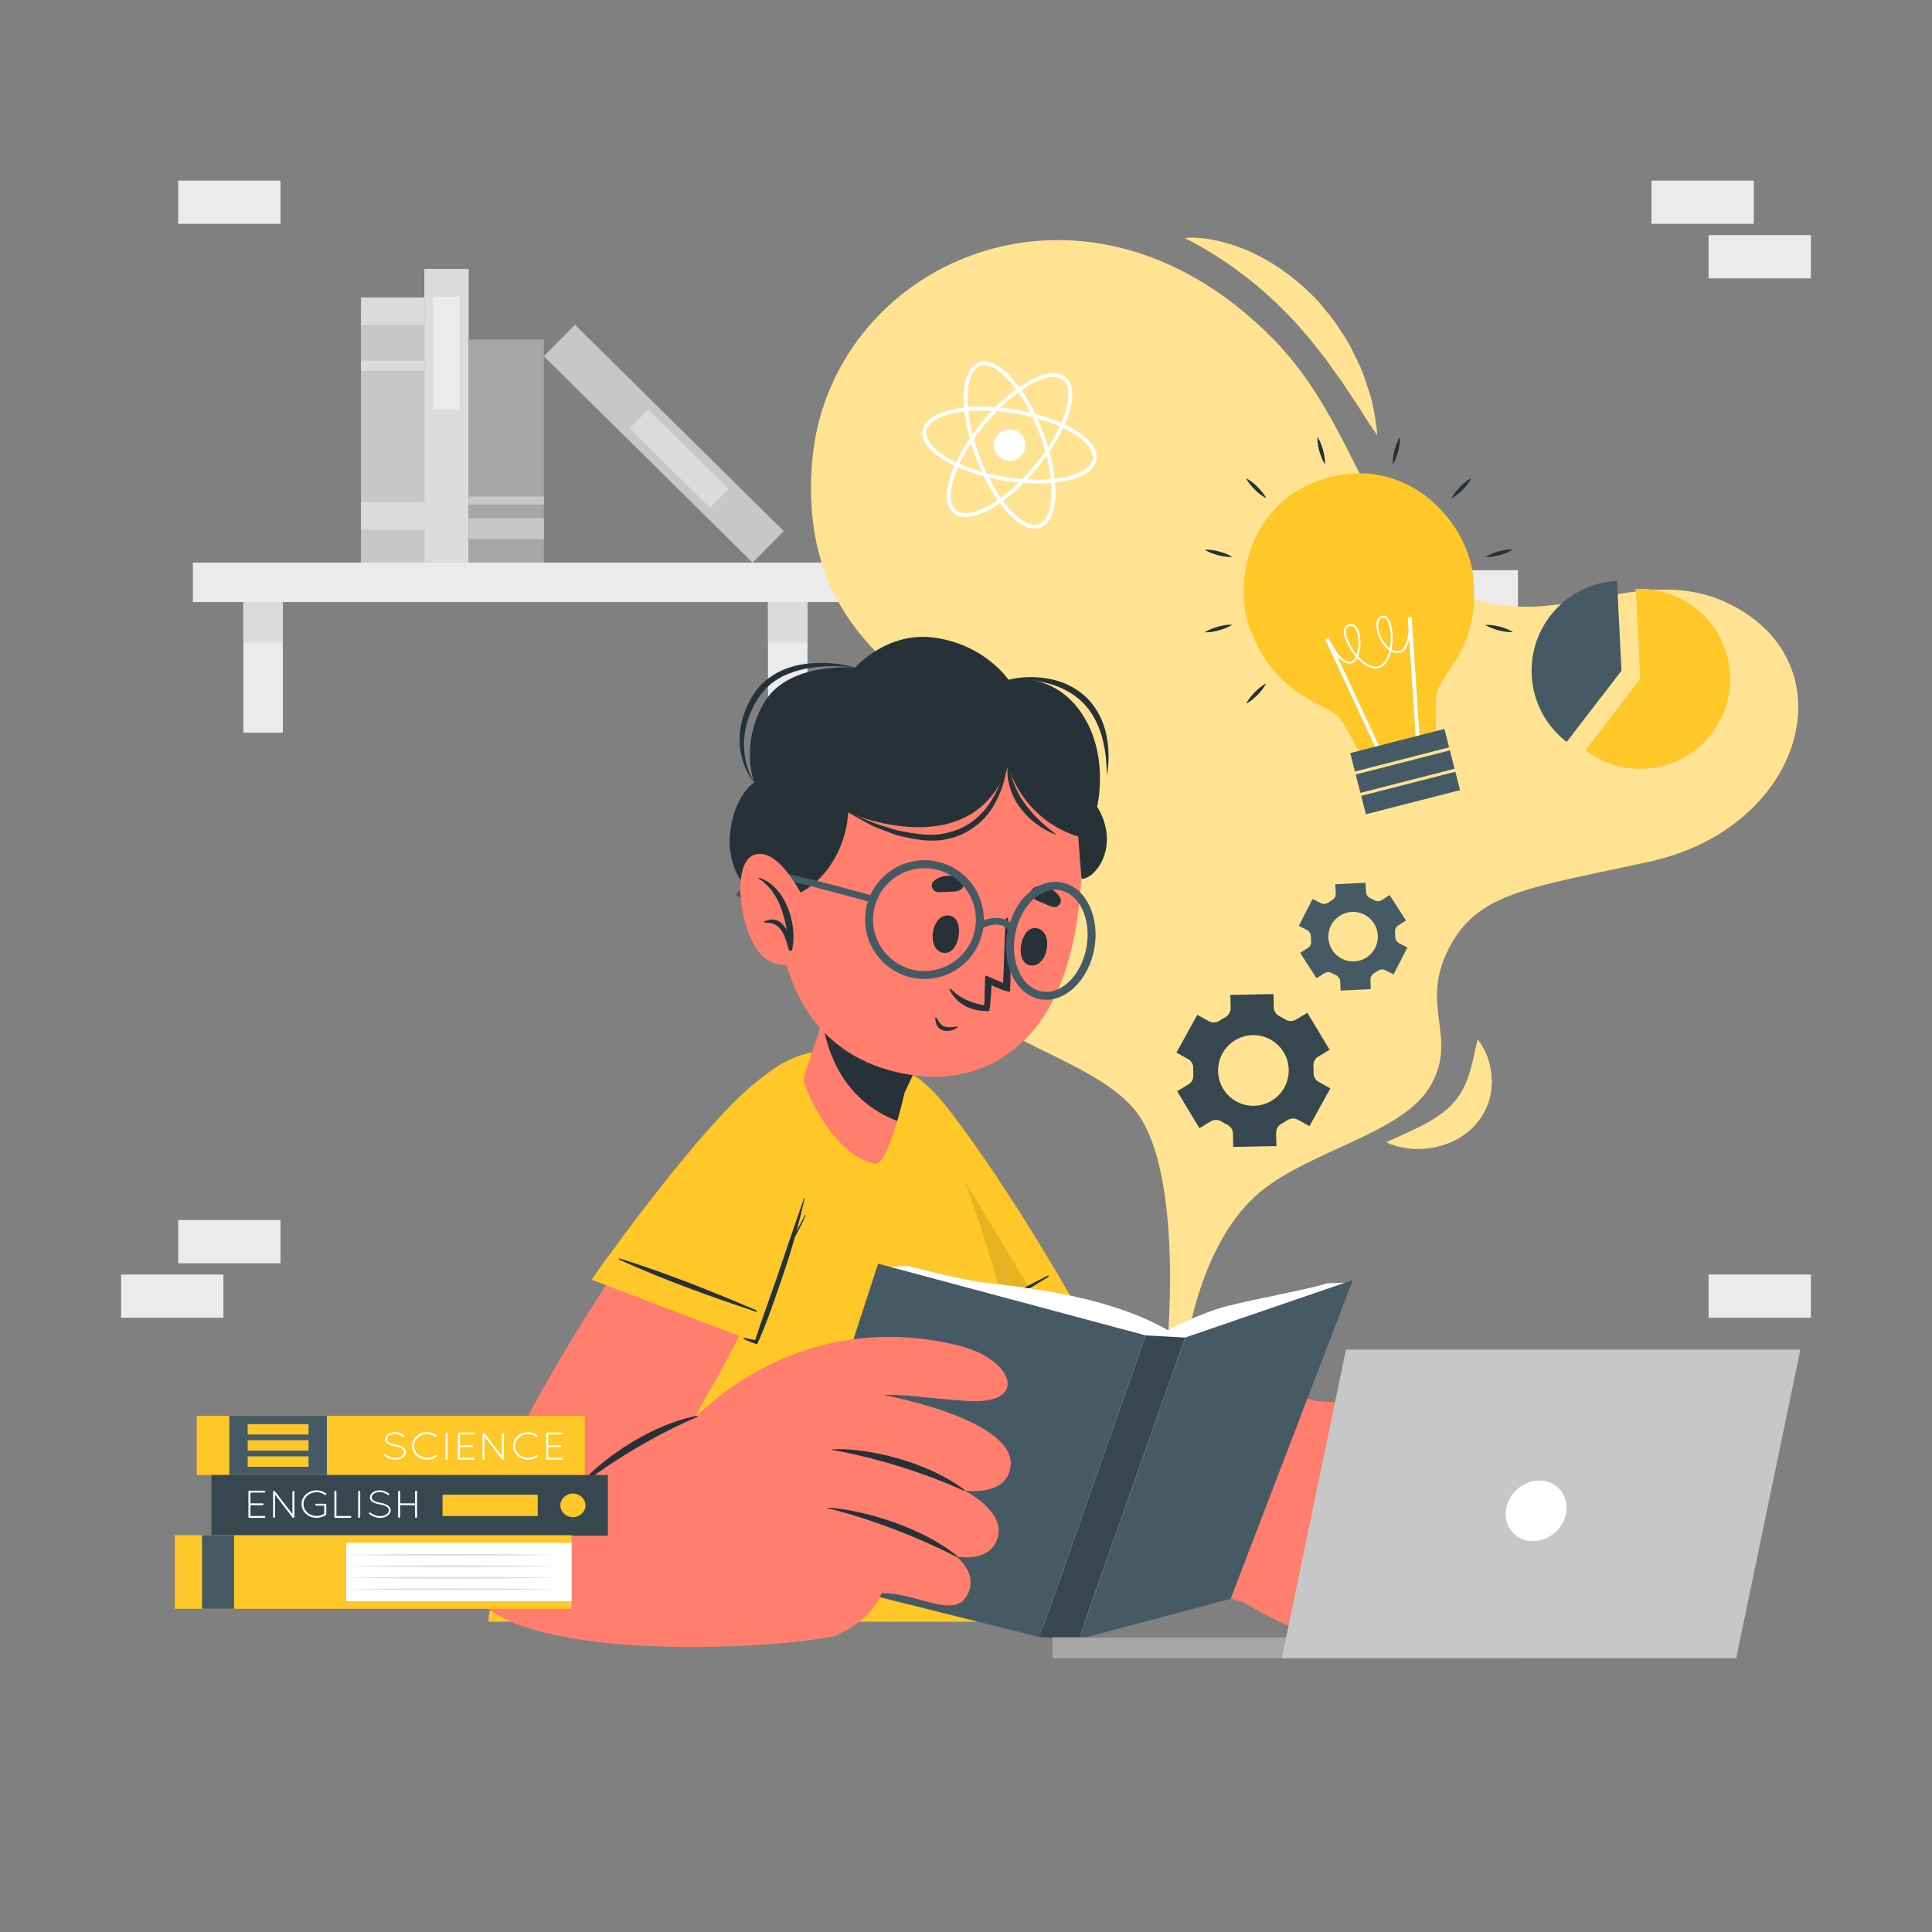 <svg width="500" height="500" viewBox="0 0 500 500" fill="none" xmlns="http://www.w3.org/2000/svg">
<rect x="0" y="0" width="500" height="500" fill="#808080" stroke="none"/>
<path d="M72.594 315.738H46.113V326.928H72.594V315.738Z" fill="#EBEBEB"/>
<path d="M57.822 329.848H31.341V341.038H57.822V329.848Z" fill="#EBEBEB"/>
<path d="M392.857 147.564H366.376V158.754H392.857V147.564Z" fill="#EBEBEB"/>
<path d="M378.085 161.674H351.604V172.864H378.085V161.674Z" fill="#EBEBEB"/>
<path d="M363.371 147.564H336.89V158.754H363.371V147.564Z" fill="#EBEBEB"/>
<path d="M468.659 329.848H442.178V341.038H468.659V329.848Z" fill="#EBEBEB"/>
<path d="M453.887 46.737H427.406V57.927H453.887V46.737Z" fill="#EBEBEB"/>
<path d="M468.659 60.847H442.178V72.037H468.659V60.847Z" fill="#EBEBEB"/>
<path d="M72.594 46.737H46.113V57.927H72.594V46.737Z" fill="#EBEBEB"/>
<path d="M222.042 145.593H49.914V155.812H222.042V145.593Z" fill="#EBEBEB"/>
<path d="M73.205 155.816H62.98V189.619H73.205V155.816Z" fill="#EBEBEB"/>
<path d="M73.205 155.816H62.98V166.264H73.205V155.816Z" fill="#DBDBDB"/>
<path d="M208.982 155.816H198.757V189.619H208.982V155.816Z" fill="#EBEBEB"/>
<path d="M208.982 155.816H198.757V166.264H208.982V155.816Z" fill="#DBDBDB"/>
<path d="M109.822 145.593L109.822 80.456H93.418L93.418 145.593H109.822Z" fill="#C7C7C7"/>
<path d="M109.822 84.132V76.974H93.419V84.132H109.822Z" fill="#DBDBDB"/>
<path d="M109.822 95.959V93.303H93.418V95.959H109.822Z" fill="#DBDBDB"/>
<path d="M111.866 137.05V129.892H93.419V137.05H111.866Z" fill="#DBDBDB"/>
<path d="M121.286 145.594L121.286 69.61H109.822L109.822 145.594H121.286Z" fill="#DBDBDB"/>
<path d="M118.943 105.978V76.754H112.064V105.978H118.943Z" fill="#EBEBEB"/>
<path d="M202.84 137.457L148.8 84.04L140.741 92.194L194.781 145.61L202.84 137.457Z" fill="#C7C7C7"/>
<path d="M188.572 126.526L167.787 105.981L162.95 110.874L183.735 131.419L188.572 126.526Z" fill="#DBDBDB"/>
<path d="M140.746 145.607V87.891H121.278L121.278 145.607H140.746Z" fill="#A6A6A6"/>
<path d="M140.746 139.488V134.109H121.278V139.488H140.746Z" fill="#C7C7C7"/>
<path d="M140.746 130.579V128.493H121.278V130.579H140.746Z" fill="#C7C7C7"/>
<path d="M302.023 349.342C302.023 349.342 306.535 303.929 294.064 287.722C281.941 271.969 245.209 268.125 238.769 244.367C232.67 221.868 254.315 215.047 252.637 196.833C250.959 178.619 205.885 172.342 210.188 119.523C214.345 68.495 279.737 37.524 329.22 87.45C352.328 110.764 353.664 142.809 378.831 153.897C403.998 164.984 427.796 142.015 452.589 159.277C477.382 176.539 464.687 214.71 426.903 222.979C396.222 229.693 383.071 230.843 375.502 244.392C366.673 260.195 377.779 268.182 370.087 281.166C362.88 293.33 339.638 297.521 326.408 308.236C310.296 321.285 306.91 349.097 306.91 349.097L302.023 349.342Z" fill="#FFC727"/>
<g opacity="0.5">
<path d="M302.023 349.342C302.023 349.342 306.535 303.929 294.064 287.722C281.941 271.969 245.209 268.125 238.769 244.367C232.67 221.868 254.315 215.047 252.637 196.833C250.959 178.619 205.885 172.342 210.188 119.523C214.345 68.495 279.737 37.524 329.22 87.45C352.328 110.764 353.664 142.809 378.831 153.897C403.998 164.984 427.796 142.015 452.589 159.277C477.382 176.539 464.687 214.71 426.903 222.979C396.222 229.693 383.071 230.843 375.502 244.392C366.673 260.195 377.779 268.182 370.087 281.166C362.88 293.33 339.638 297.521 326.408 308.236C310.296 321.285 306.91 349.097 306.91 349.097L302.023 349.342Z" fill="white"/>
</g>
<path d="M237.975 213.307C235.538 218.397 233.502 223.267 232.209 228.142C230.904 232.999 230.464 237.779 231.174 242.339C231.506 244.624 232.127 246.872 233.055 249.057C233.956 251.25 235.079 253.422 236.463 255.523C239.151 259.792 242.647 263.801 246.273 268.164C240.809 266.608 235.801 263.65 231.597 259.509C229.467 257.47 227.669 255.009 226.206 252.323C225.853 251.642 225.489 250.965 225.196 250.251L224.351 248.087C223.908 246.599 223.491 245.094 223.269 243.548C222.813 240.463 222.874 237.314 223.438 234.309C224 231.303 225.02 228.443 226.384 225.829C227.752 223.214 229.435 220.825 231.366 218.702C233.32 216.605 235.47 214.695 237.975 213.307Z" fill="#FFC727"/>
<path opacity="0.5" d="M237.975 213.307C235.538 218.397 233.502 223.267 232.209 228.142C230.904 232.999 230.464 237.779 231.174 242.339C231.506 244.624 232.127 246.872 233.055 249.057C233.956 251.25 235.079 253.422 236.463 255.523C239.151 259.792 242.647 263.801 246.273 268.164C240.809 266.608 235.801 263.65 231.597 259.509C229.467 257.47 227.669 255.009 226.206 252.323C225.853 251.642 225.489 250.965 225.196 250.251L224.351 248.087C223.908 246.599 223.491 245.094 223.269 243.548C222.813 240.463 222.874 237.314 223.438 234.309C224 231.303 225.02 228.443 226.384 225.829C227.752 223.214 229.435 220.825 231.366 218.702C233.32 216.605 235.47 214.695 237.975 213.307Z" fill="white"/>
<path d="M358.805 295.599C362.323 293.96 365.488 292.636 368.351 291.118C371.21 289.63 373.671 287.997 375.542 286.079C377.415 284.167 378.836 281.942 379.865 279.049C380.923 276.168 381.541 272.803 382.416 268.995C384.814 272.084 386.059 275.884 386.081 280.014C386.048 282.069 385.706 284.216 384.852 286.239C384.027 288.265 382.769 290.153 381.225 291.707C378.118 294.859 374.07 296.535 370.191 297.11C368.233 297.393 366.281 297.422 364.367 297.185C362.456 296.933 360.568 296.502 358.805 295.599Z" fill="#FFC727"/>
<path opacity="0.5" d="M358.805 295.599C362.323 293.96 365.488 292.636 368.351 291.118C371.21 289.63 373.671 287.997 375.542 286.079C377.415 284.167 378.836 281.942 379.865 279.049C380.923 276.168 381.541 272.803 382.416 268.995C384.814 272.084 386.059 275.884 386.081 280.014C386.048 282.069 385.706 284.216 384.852 286.239C384.027 288.265 382.769 290.153 381.225 291.707C378.118 294.859 374.07 296.535 370.191 297.11C368.233 297.393 366.281 297.422 364.367 297.185C362.456 296.933 360.568 296.502 358.805 295.599Z" fill="white"/>
<path d="M306.615 61.591C309.843 61.321 313.082 61.838 316.238 62.588C317.792 63.027 319.385 63.442 320.884 64.065C321.649 64.348 322.405 64.655 323.165 64.961C323.904 65.301 324.639 65.654 325.367 66.026C331.219 68.952 336.475 73.048 340.968 77.808C343.054 80.321 345.251 82.761 346.929 85.558L348.245 87.61C348.687 88.29 349.125 88.973 349.466 89.711C350.206 91.153 350.913 92.609 351.601 94.066C352.337 95.5 352.871 97.025 353.38 98.553C353.902 100.074 354.388 101.603 354.853 103.128C355.279 104.668 355.53 106.269 355.813 107.841C356.087 109.417 356.301 111.002 356.449 112.59C354.487 109.986 352.91 107.312 351.256 104.715C350.37 103.445 349.506 102.179 348.678 100.906C348.254 100.275 347.856 99.632 347.452 98.995C347.058 98.352 346.547 97.78 346.125 97.16C345.233 95.946 344.359 94.731 343.518 93.502C343.116 92.874 342.617 92.317 342.16 91.732L340.773 89.993C339.846 88.84 339.018 87.611 337.979 86.562L335.09 83.23C331.06 78.966 326.785 74.966 322.074 71.359C317.358 67.738 312.324 64.463 306.615 61.591Z" fill="#FFC727"/>
<path opacity="0.5" d="M306.615 61.591C309.843 61.321 313.082 61.838 316.238 62.588C317.792 63.027 319.385 63.442 320.884 64.065C321.649 64.348 322.405 64.655 323.165 64.961C323.904 65.301 324.639 65.654 325.367 66.026C331.219 68.952 336.475 73.048 340.968 77.808C343.054 80.321 345.251 82.761 346.929 85.558L348.245 87.61C348.687 88.29 349.125 88.973 349.466 89.711C350.206 91.153 350.913 92.609 351.601 94.066C352.337 95.5 352.871 97.025 353.38 98.553C353.902 100.074 354.388 101.603 354.853 103.128C355.279 104.668 355.53 106.269 355.813 107.841C356.087 109.417 356.301 111.002 356.449 112.59C354.487 109.986 352.91 107.312 351.256 104.715C350.37 103.445 349.506 102.179 348.678 100.906C348.254 100.275 347.856 99.632 347.452 98.995C347.058 98.352 346.547 97.78 346.125 97.16C345.233 95.946 344.359 94.731 343.518 93.502C343.116 92.874 342.617 92.317 342.16 91.732L340.773 89.993C339.846 88.84 339.018 87.611 337.979 86.562L335.09 83.23C331.06 78.966 326.785 74.966 322.074 71.359C317.358 67.738 312.324 64.463 306.615 61.591Z" fill="white"/>
<path d="M418.476 150.339L419.64 173.584L405.444 192.016C400.238 188.007 396.757 181.831 396.402 174.748C395.76 161.915 405.642 150.982 418.476 150.339Z" fill="#455A64"/>
<path d="M447.737 174.55C447.984 179.488 446.668 184.148 444.23 188.042C440.335 194.271 433.552 198.556 425.656 198.952C419.906 199.24 414.524 197.414 410.296 194.146L424.492 175.714L423.328 152.469C431.957 152.037 439.718 156.361 444.091 163.148C446.209 166.458 447.526 170.346 447.737 174.55Z" fill="#EBEBEB"/>
<path d="M447.737 174.55C447.984 179.488 446.668 184.148 444.23 188.042C440.335 194.271 433.552 198.556 425.656 198.952C419.906 199.24 414.524 197.414 410.296 194.146L424.492 175.714L423.328 152.469C431.957 152.037 439.718 156.361 444.091 163.148C446.209 166.458 447.526 170.346 447.737 174.55Z" fill="#FFC727"/>
<path d="M381.112 148.149C383.746 167.62 372.494 174.208 371.752 179.771C371.365 182.779 371.703 190.086 371.703 190.086L351.952 195.149C351.952 195.149 348.746 188.578 346.947 186.13C343.633 181.606 330.586 181.248 323.541 162.907C318.904 150.858 323.215 128.852 344.115 123.495C365.016 118.137 379.368 135.358 381.112 148.149Z" fill="#FFC727"/>
<path d="M357.308 195.15L343.394 165.234" stroke="white" stroke-miterlimit="10"/>
<path d="M367.018 192.661L364.825 159.741" stroke="white" stroke-miterlimit="10"/>
<path d="M344.203 166.305C344.203 166.305 346.941 172.159 349.726 171.445C352.512 170.731 352.773 160.892 349.117 161.829C345.461 162.766 352.08 173.873 356.723 172.682C361.366 171.492 360.956 158.794 357.706 159.627C354.456 160.46 357.937 169.773 362.406 168.628C364.804 168.013 364.936 161.406 364.936 161.406" stroke="white" stroke-width="0.5" stroke-miterlimit="10"/>
<path d="M373.806 188.654L349.437 194.9L350.657 199.663L375.027 193.416L373.806 188.654Z" fill="#455A64"/>
<path d="M375.224 194.189L350.854 200.436L352.075 205.198L376.444 198.951L375.224 194.189Z" fill="#455A64"/>
<path d="M376.641 199.723L352.272 205.969L353.492 210.731L377.862 204.485L376.641 199.723Z" fill="#455A64"/>
<path d="M342.912 120.19C342.204 119.106 341.79 117.941 341.446 116.756C341.132 115.563 340.889 114.351 340.943 113.056C341.653 114.139 342.067 115.305 342.409 116.49C342.721 117.684 342.964 118.896 342.912 120.19Z" fill="#263238"/>
<path d="M327.716 128.949C326.561 128.364 325.62 127.562 324.73 126.708C323.862 125.832 323.045 124.903 322.445 123.755C323.602 124.338 324.543 125.141 325.432 125.996C326.298 126.874 327.115 127.803 327.716 128.949Z" fill="#263238"/>
<path d="M318.936 144.132C317.643 144.203 316.427 143.978 315.229 143.684C314.039 143.359 312.868 142.963 311.774 142.269C313.067 142.196 314.283 142.42 315.481 142.717C316.67 143.044 317.841 143.44 318.936 144.132Z" fill="#263238"/>
<path d="M318.923 161.672C317.839 162.38 316.673 162.794 315.489 163.138C314.296 163.452 313.083 163.695 311.789 163.64C312.873 162.93 314.038 162.516 315.223 162.174C316.417 161.862 317.629 161.62 318.923 161.672Z" fill="#263238"/>
<path d="M327.682 176.867C327.097 178.022 326.295 178.963 325.441 179.854C324.565 180.722 323.636 181.539 322.488 182.139C323.071 180.982 323.874 180.041 324.729 179.153C325.607 178.286 326.535 177.469 327.682 176.867Z" fill="#263238"/>
<path d="M384.381 161.719C385.674 161.648 386.89 161.873 388.088 162.167C389.278 162.492 390.449 162.888 391.543 163.582C390.25 163.655 389.034 163.431 387.836 163.134C386.647 162.807 385.475 162.411 384.381 161.719Z" fill="#263238"/>
<path d="M384.393 144.179C385.477 143.471 386.643 143.057 387.827 142.713C389.02 142.399 390.233 142.156 391.527 142.211C390.443 142.921 389.278 143.335 388.093 143.677C386.9 143.989 385.687 144.231 384.393 144.179Z" fill="#263238"/>
<path d="M375.635 128.984C376.22 127.829 377.022 126.888 377.876 125.997C378.752 125.129 379.681 124.312 380.829 123.712C380.246 124.869 379.443 125.81 378.588 126.699C377.71 127.565 376.781 128.382 375.635 128.984Z" fill="#263238"/>
<path d="M360.451 120.203C360.38 118.91 360.605 117.694 360.899 116.496C361.223 115.306 361.62 114.135 362.314 113.041C362.387 114.334 362.163 115.55 361.866 116.748C361.54 117.937 361.143 119.108 360.451 120.203Z" fill="#263238"/>
<path d="M268.014 136.806C263.187 137.048 256.663 129.445 252.548 118.445C248.066 106.463 248.387 95.644 253.278 93.815C258.169 91.982 265.51 99.938 269.993 111.92C272.103 117.559 273.219 123.194 273.135 127.787C273.049 132.536 271.674 135.649 269.264 136.551C268.863 136.7 268.444 136.784 268.014 136.806ZM254.581 94.557C254.249 94.574 253.932 94.638 253.628 94.752C249.409 96.33 249.343 107.02 253.485 118.095C257.628 129.17 264.693 137.195 268.914 135.613C270.884 134.876 272.058 132.017 272.135 127.768C272.216 123.298 271.123 117.794 269.056 112.27C265.21 101.993 258.849 94.343 254.581 94.557Z" fill="white"/>
<path d="M250.256 133.788C248.863 133.858 247.673 133.539 246.762 132.789C244.776 131.152 244.488 127.762 245.951 123.242C247.366 118.873 250.254 113.907 254.084 109.26C257.913 104.613 262.235 100.829 266.253 98.606C270.411 96.306 273.793 95.94 275.778 97.577C277.764 99.214 278.052 102.603 276.589 107.123C275.175 111.492 272.287 116.458 268.457 121.105C262.159 128.747 255.026 133.548 250.256 133.788ZM272.341 97.584C270.787 97.662 268.871 98.3 266.737 99.481C262.826 101.645 258.606 105.344 254.854 109.897C251.102 114.449 248.278 119.298 246.901 123.551C245.593 127.594 245.773 130.679 247.397 132.017C250.873 134.881 260.164 129.594 267.684 120.469C271.435 115.917 274.259 111.068 275.636 106.815C276.944 102.772 276.764 99.686 275.141 98.349C274.451 97.778 273.496 97.526 272.341 97.584Z" fill="white"/>
<path d="M270.677 125.072C267.298 125.241 263.557 125.006 259.734 124.367C253.795 123.374 248.357 121.523 244.422 119.155C240.352 116.705 238.344 113.958 238.768 111.421C239.63 106.271 250.186 103.886 262.805 105.997C268.744 106.99 274.182 108.841 278.116 111.209C282.187 113.658 284.194 116.405 283.77 118.943C283.347 121.481 280.554 123.425 275.908 124.418C274.309 124.76 272.549 124.978 270.677 125.072ZM251.961 106.308C245.205 106.646 240.257 108.582 239.755 111.585C239.408 113.66 241.298 116.106 244.938 118.297C248.768 120.602 254.082 122.407 259.901 123.38C265.719 124.353 271.33 124.373 275.701 123.44C279.856 122.552 282.438 120.853 282.785 118.779C283.132 116.704 281.242 114.257 277.602 112.066C273.773 109.761 268.459 107.956 262.641 106.983C258.86 106.352 255.202 106.146 251.961 106.308Z" fill="white"/>
<path d="M265.106 113.747C265.899 115.865 264.824 118.225 262.705 119.018C260.587 119.81 258.227 118.736 257.434 116.617C256.641 114.499 257.716 112.139 259.835 111.346C261.954 110.554 264.313 111.629 265.106 113.747Z" fill="white"/>
<path d="M338.888 291.442L344.293 281.669L341.3 280.016C340.42 279.53 339.909 278.588 339.944 277.583C339.964 277.028 339.954 276.47 339.913 275.913C339.841 274.913 340.318 273.955 341.176 273.437L344.104 271.673L338.338 262.104L335.41 263.868C334.551 264.386 333.481 264.359 332.631 263.828C332.157 263.532 331.669 263.263 331.169 263.021C330.264 262.583 329.67 261.691 329.651 260.685L329.588 257.266L318.422 257.478L318.49 260.909C318.51 261.915 317.938 262.82 317.051 263.295C316.81 263.424 316.572 263.559 316.336 263.701C316.1 263.843 315.869 263.99 315.643 264.143C314.813 264.703 313.751 264.786 312.875 264.302L309.86 262.637L304.455 272.41L307.454 274.069C308.334 274.556 308.844 275.499 308.807 276.504C308.787 277.057 308.796 277.613 308.836 278.168C308.907 279.167 308.431 280.124 307.573 280.641L304.644 282.406L310.41 291.975L313.339 290.21C314.197 289.693 315.266 289.719 316.116 290.249C316.588 290.543 317.075 290.811 317.574 291.051C318.48 291.488 319.075 292.38 319.095 293.386L319.161 296.813L330.327 296.601L330.262 293.173C330.243 292.17 330.813 291.269 331.697 290.796C331.939 290.666 332.179 290.53 332.417 290.386C332.653 290.244 332.884 290.097 333.111 289.944C333.945 289.381 335.012 289.298 335.893 289.785L338.888 291.442ZM329.096 284.875C324.769 287.482 319.152 286.09 316.545 281.762C313.937 277.435 315.326 271.81 319.653 269.203C323.98 266.596 329.609 267.992 332.217 272.319C334.823 276.647 333.423 282.268 329.096 284.875Z" fill="#37474F"/>
<path d="M363.873 238.217L359.629 231.644L357.618 232.945C357.026 233.328 356.275 233.331 355.667 232.976C355.331 232.78 354.983 232.602 354.626 232.442C353.985 232.155 353.551 231.544 353.516 230.842L353.396 228.45L345.579 228.842L345.699 231.234C345.734 231.936 345.363 232.587 344.754 232.937C344.414 233.132 344.086 233.344 343.771 233.572C343.201 233.985 342.454 234.057 341.827 233.736L339.696 232.643L336.13 239.607L338.271 240.701C338.899 241.022 339.268 241.674 339.267 242.379C339.267 242.57 339.272 242.762 339.281 242.955C339.291 243.147 339.305 243.339 339.324 243.529C339.395 244.227 339.095 244.91 338.506 245.291L336.48 246.601L340.724 253.174L342.741 251.872C343.333 251.49 344.084 251.487 344.693 251.843C345.028 252.038 345.374 252.217 345.73 252.376C346.37 252.663 346.804 253.274 346.839 253.975L346.959 256.368L354.776 255.976L354.656 253.583C354.621 252.882 354.991 252.231 355.599 251.881C355.937 251.687 356.264 251.475 356.577 251.247C357.147 250.832 357.895 250.76 358.522 251.081L360.659 252.175L364.225 245.211L362.087 244.116C361.462 243.796 361.094 243.145 361.094 242.442C361.094 242.25 361.089 242.057 361.08 241.862C361.07 241.669 361.056 241.478 361.037 241.287C360.966 240.586 361.268 239.899 361.86 239.517L363.873 238.217ZM356.577 242.088C356.754 245.623 354.034 248.629 350.5 248.806C346.965 248.983 343.952 246.264 343.775 242.729C343.598 239.194 346.324 236.181 349.858 236.004C353.393 235.827 356.4 238.553 356.577 242.088Z" fill="#455A64"/>
<path d="M227.365 297.349C232.458 333.02 244.998 378.698 256.815 388.691C266.346 396.755 318.458 413.929 321.396 414.499C328.675 415.858 347.536 365.214 340.103 362.467C330.737 359.006 285.281 353.755 282.911 350.875C280.455 347.865 265.758 324.01 249.168 296.412C237.72 277.342 224.205 275.216 227.365 297.349Z" fill="#FF7E6E"/>
<path d="M315.743 411.155C316.58 411.672 328.473 418.961 335.964 421.833C341.553 423.975 357.807 429.711 360.776 423.791C362.807 419.757 353.646 415.259 347.238 411.934C343.863 410.183 339.86 406.158 341.08 403.996C343.213 400.216 351.886 404.922 357.518 408.861C368.41 416.478 382.656 429.737 390.14 424.516C392.966 422.542 390.232 418.284 386.071 413.986C392.975 419.169 400.434 423.571 403.66 421.503C405.512 420.326 405.745 418.517 404.95 416.361C407.139 417.282 409.14 417.306 410.649 415.957C413.228 413.677 412.38 409.92 410.104 405.951C410.942 405.934 411.725 405.574 412.375 404.718C418.035 397.491 394.773 373.418 386.262 370.633C361.224 362.411 333.858 362.339 333.858 362.339C323.148 369.514 315.724 411.135 315.743 411.155Z" fill="#FF7E6E"/>
<path d="M355.29 390.795C361.228 392.243 366.961 394.992 371.78 398.788C377.897 403.607 381.773 408.973 386.784 414.469C386.916 414.613 386.696 414.823 386.563 414.678C384.175 412.065 374.203 402.158 371.603 399.878C366.838 395.7 361.385 392.59 355.26 390.897C355.192 390.879 355.224 390.779 355.29 390.795Z" fill="#263238"/>
<path d="M360.962 380.355C367.522 382.755 374.247 385.19 380.212 388.89C386.74 392.939 391.601 399.055 396.391 404.949C399.267 408.489 402.07 412.088 404.781 415.756C404.895 415.91 404.684 416.12 404.56 415.965C399.709 409.884 394.677 403.942 389.463 398.169C384.558 392.738 378.94 388.424 372.339 385.252C368.62 383.465 364.771 381.966 360.927 380.471C360.855 380.443 360.888 380.327 360.962 380.355Z" fill="#263238"/>
<path d="M368.933 371.477C375.344 373.365 380.94 374.99 386.423 378.971C393.682 384.243 400.409 392.662 402.767 395.644C405.372 398.939 407.863 402.317 410.304 405.734C410.404 405.873 410.164 406.049 410.061 405.911C404.456 398.417 398.343 391.234 391.816 384.527C388.697 381.322 385.254 378.469 381.297 376.355C377.384 374.265 373.118 372.908 368.921 371.52C368.892 371.511 368.904 371.469 368.933 371.477Z" fill="#263238"/>
<path d="M237.648 357.8L277.161 335.673C277.161 335.673 261.779 308.336 246.008 287.743C230.237 267.15 223.934 278.993 226.195 301.331C228.456 323.667 237.648 357.8 237.648 357.8Z" fill="#FFC727"/>
<path d="M271.14 330.138C259.879 335.819 248.706 341.87 238.089 348.692C237.931 348.794 238.092 349.055 238.259 348.974C249.619 343.477 260.605 337.091 271.327 330.448C271.502 330.34 271.322 330.046 271.14 330.138Z" fill="#263238"/>
<path opacity="0.1" d="M270.18 339.58L237.65 357.8C237.65 357.8 228.46 323.67 226.2 301.33C224.76 287.2 226.76 277.27 232.42 277.1L270.18 339.58Z" fill="black"/>
<path d="M126.503 419.704H276.031C277.907 418.302 260.592 316.988 238.578 282.013C234.457 275.465 214.718 265.475 199.271 277.32C152.641 313.076 124.754 417.462 126.503 419.704Z" fill="#FFC727"/>
<path d="M302.234 344.23C302.234 344.23 310.525 339.829 317.677 337.986C324.829 336.143 340.524 333.295 343.333 332.133L348.075 331.96L317.365 412.989L275.29 421.633L205.303 404.928L230.268 327.846L235.089 327.605C235.089 327.605 243.979 330.03 251.328 331.401C258.677 332.772 284.077 333.895 302.234 344.23Z" fill="white"/>
<path d="M269.055 423.684L296.525 345.606L227.257 327.04L201.241 406.738L269.055 423.684Z" fill="#455A64"/>
<path d="M269.055 423.683L279.142 424.234L306.716 346.161L296.525 345.605L269.055 423.683Z" fill="#37474F"/>
<path d="M279.142 424.235L306.716 346.162L350.121 331.259L318.488 413.764L279.142 424.235Z" fill="#455A64"/>
<path d="M195.009 281.496C159.487 321.785 114.424 396.827 122.214 411.683C132.087 430.511 200.323 427.028 216.251 423.321C223.041 421.741 199.56 362.879 192.266 364.417C185.911 365.757 180.422 367.096 180.201 366.218C179.973 365.312 198.961 337.287 210.519 296.887C218.397 269.35 202.543 272.952 195.009 281.496Z" fill="#FF7E6E"/>
<path d="M160.294 392.449C160.294 392.449 162.941 389.735 174.581 373.138C182.63 361.661 209.573 338.851 247.855 348.16C262.523 351.727 266.426 363.576 250.53 362.576C239.334 361.872 231.636 360.422 227.919 361.216C227.919 361.216 240.658 372.733 239.49 382.614C238.968 387.03 237.261 399.049 234.598 408.218C234.598 408.218 232.445 408.174 229.725 407.732C229.725 407.732 227.846 420.126 214.241 423.765L160.294 392.449Z" fill="#FF7E6E"/>
<path d="M184.013 363.41C191.147 361.653 206.33 358.182 219.737 359.663C234.629 361.308 262.873 368.49 261.546 379.47C260.573 387.521 249.548 385.727 249.548 385.727C249.548 385.727 260.596 391.156 258.126 398.237C255.875 404.69 247.43 402.791 247.43 402.791C247.43 402.791 253.566 407.236 250.2 413.034C246.152 420.008 233.957 409.547 223.754 413.067C221.464 413.859 184.013 363.41 184.013 363.41Z" fill="#FF7E6E"/>
<path d="M215.375 375.109C222.355 374.556 238.531 377.369 249.429 385.44C249.676 385.624 249.671 385.908 249.41 385.789C235.522 379.451 221.424 376.25 215.359 375.249C215.278 375.236 215.296 375.115 215.375 375.109Z" fill="#263238"/>
<path d="M214.151 390.19C220.223 390.332 236.765 393.976 247.528 402.534C247.769 402.725 247.744 403.01 247.488 402.881C233.251 395.661 220.121 391.689 214.127 390.329C214.047 390.311 214.073 390.188 214.151 390.19Z" fill="#263238"/>
<path d="M149.657 384.722C153.938 379.181 166.89 369.092 180.191 366.443C180.493 366.383 180.7 366.578 180.436 366.692C166.411 372.718 154.567 381.008 149.75 384.828C149.686 384.879 149.609 384.784 149.657 384.722Z" fill="#263238"/>
<path d="M153.068 331.187L195.392 347.298C195.392 347.298 206.492 317.96 212.169 292.65C217.847 267.341 204.718 270.105 189.035 286.171C173.352 302.236 153.068 331.187 153.068 331.187Z" fill="#FFC727"/>
<path d="M208.496 314.53C208.541 314.422 208.388 314.343 208.332 314.448C207.595 315.823 206.87 317.205 206.14 318.584C206.904 315.781 207.614 312.962 208.256 310.118C208.276 310.029 208.132 309.975 208.1 310.064C205.954 316.177 203.838 322.295 201.791 328.443C199.743 334.593 197.409 340.653 195.426 346.824C194.207 346.577 193.553 346.384 192.642 346.229C192.434 346.194 192.298 346.428 192.493 346.526C193.638 347.107 195.896 347.997 195.966 347.844C198.65 341.943 200.824 335.326 202.911 329.195C203.939 326.176 204.874 323.137 205.735 320.078C206.74 318.271 207.696 316.442 208.496 314.53Z" fill="#263238"/>
<path d="M195.774 339.127C184.191 334.134 172.381 329.446 160.337 325.679C160.158 325.623 160.061 325.914 160.23 325.991C171.735 331.178 183.682 335.507 195.657 339.47C195.851 339.534 195.961 339.207 195.774 339.127Z" fill="#263238"/>
<path d="M207.995 279.204C208.014 281.648 215.693 299.212 226.414 301.108C229.907 301.719 234.095 282.806 234.095 282.806L234.724 281.481L243.505 262.919L220.988 240.306C220.988 240.304 208.001 278.169 207.995 279.204Z" fill="#FF7E6E"/>
<path d="M243.5 262.923L234.716 281.472L234.091 282.81C234.091 282.81 233.327 286.232 232.192 290.116C218.222 284.705 214.047 272.351 212.854 264.205C216.538 253.252 220.989 240.305 220.989 240.305L243.5 262.923Z" fill="#263238"/>
<path d="M279.317 233.622C274.685 277.373 247.957 279.539 238.523 278.529C229.96 277.613 200.918 273.405 201.004 229.409C201.091 185.413 222.897 173.736 242.593 174.795C262.291 175.855 283.949 189.87 279.317 233.622Z" fill="#FF7E6E"/>
<path d="M268.157 240.192C272.983 240.922 271.168 250.521 266.696 249.845C262.296 249.178 264.111 239.58 268.157 240.192Z" fill="#263238"/>
<path d="M245.845 236.975C241.051 236.061 239.575 245.718 244.017 246.564C248.389 247.398 249.865 237.74 245.845 236.975Z" fill="#263238"/>
<path d="M272.391 234.695C271.396 234.397 270.527 233.955 269.573 233.559C268.497 233.111 267.593 232.865 266.92 231.852C266.559 231.309 266.761 230.371 267.256 229.972C268.409 229.039 269.864 229.26 271.181 229.747C272.611 230.275 273.579 231.047 274.353 232.357C275.103 233.626 273.704 235.089 272.391 234.695Z" fill="#263238"/>
<path d="M242.712 230.879C243.749 230.94 244.717 230.825 245.749 230.78C246.914 230.729 247.846 230.809 248.828 230.089C249.353 229.703 249.486 228.753 249.158 228.207C248.397 226.935 246.954 226.642 245.55 226.646C244.025 226.65 242.852 227.043 241.674 228.007C240.533 228.941 241.344 230.796 242.712 230.879Z" fill="#263238"/>
<path d="M242.353 263.351C242.886 264.201 243.356 265.308 244.391 265.651C245.384 265.98 246.682 265.809 247.698 265.673C247.798 265.659 247.868 265.779 247.788 265.853C246.762 266.788 245.003 267.105 243.71 266.544C242.447 265.996 242.07 264.699 242.041 263.417C242.037 263.236 242.275 263.227 242.353 263.351Z" fill="#263238"/>
<path d="M256.608 254.93C256.608 254.93 256.418 259.442 256.042 261.52C256.006 261.714 255.487 261.715 254.774 261.629C254.739 261.634 254.718 261.644 254.693 261.617C250.923 261.525 247.46 259.59 245.774 256.192C245.668 255.963 245.97 255.797 246.135 255.96C248.508 258.466 251.439 259.534 254.681 260.177C254.932 259.629 254.766 252.359 255.082 252.472C256.421 252.956 258.742 254.009 259.604 254.395C259.795 251.466 259.922 243.125 260.277 237.791C260.299 237.457 260.82 237.444 260.843 237.755C261.47 245.954 261.671 250.235 261.411 256.556C261.391 257.049 257.375 255.434 256.608 254.93Z" fill="#263238"/>
<path d="M195.726 231.61C207.991 236.156 218.901 223.14 219.489 210.267C219.489 210.267 251.491 224.437 260.917 198.174C260.917 198.174 264.061 211.693 279.047 216.513L279.882 227.457C283.587 227.47 290.065 218.828 283.94 208.766C283.94 208.766 287.267 195.273 279.788 184.399C272.309 173.525 261.008 175.923 261.008 175.923C261.008 175.923 255.108 167.117 242.38 165.094C229.653 163.071 221.328 172.778 221.328 172.778C221.328 172.778 203.909 171.099 197.669 181.993C191.429 192.887 195.183 202.515 195.183 202.515C195.183 202.515 189.697 205.905 188.87 216.519C188.339 223.344 192.045 230.245 195.726 231.61Z" fill="#263238"/>
<path d="M260.875 195.585C260.457 197.831 259.902 200.044 259.037 202.134C258.279 204.261 257.207 206.246 255.979 208.095C253.452 211.743 249.752 214.497 245.46 215.431C241.19 216.682 236.647 215.745 232.283 214.917C230.144 214.22 227.939 213.669 225.827 212.847C223.724 211.993 221.637 211.088 219.49 210.268C221.466 211.41 223.501 212.465 225.52 213.573C227.595 214.553 229.803 215.253 231.953 216.109C236.401 217.217 241.152 218.206 245.838 216.991C250.472 215.859 254.574 212.786 257.009 208.769C259.431 204.749 260.693 200.154 260.875 195.585Z" fill="#263238"/>
<path d="M221.329 172.777C217.135 171.587 212.675 171.25 208.276 171.844C203.888 172.417 199.516 174.361 196.434 177.775C194.966 179.537 193.842 181.504 193.022 183.575C192.138 185.626 191.6 187.846 191.461 190.079C191.141 194.541 192.438 199.111 195.184 202.514C193.011 198.755 192.149 194.358 192.692 190.194C193.244 186.08 194.943 181.923 197.64 178.834C198.986 177.269 200.663 176.011 202.51 175.041C204.392 174.142 206.396 173.464 208.484 173.057C212.653 172.24 217.022 172.238 221.329 172.777Z" fill="#263238"/>
<path d="M261.008 175.923C264.522 175.725 268.034 176.007 271.345 176.897C274.647 177.795 277.737 179.38 280.129 181.734C282.528 184.084 284.131 187.157 285.114 190.44C286.062 193.739 286.458 197.235 286.405 200.756C287.123 197.29 287.05 193.659 286.312 190.134C285.572 186.609 283.877 183.203 281.255 180.588C278.602 178.027 275.171 176.348 271.625 175.699C268.086 175.018 264.442 175.067 261.008 175.923Z" fill="#263238"/>
<path d="M273.513 216.061C270.203 213.625 267.242 210.906 265.007 207.664C263.841 206.076 262.999 204.296 262.3 202.457C261.548 200.612 261.317 198.624 260.983 196.579C260.648 198.6 260.568 200.752 261.113 202.804C261.573 204.867 262.464 206.849 263.686 208.578C264.912 210.303 266.371 211.856 268.052 213.106C269.724 214.358 271.536 215.43 273.513 216.061Z" fill="#263238"/>
<path d="M227.553 242.413C227.384 242.766 226.96 242.914 226.608 242.745C226.255 242.575 226.107 242.152 226.277 241.8C226.447 241.448 226.87 241.299 227.223 241.468C227.575 241.637 227.723 242.061 227.553 242.413Z" fill="#FF7E6E"/>
<path d="M241.238 248.207C241.069 248.56 240.645 248.708 240.293 248.539C239.94 248.369 239.792 247.946 239.962 247.593C240.132 247.241 240.555 247.092 240.907 247.262C241.259 247.431 241.407 247.854 241.238 248.207Z" fill="#FF7E6E"/>
<path d="M234.269 250.642C234.099 250.995 233.676 251.143 233.323 250.973C232.971 250.804 232.822 250.38 232.992 250.028C233.161 249.675 233.585 249.527 233.937 249.696C234.29 249.866 234.438 250.29 234.269 250.642Z" fill="#FF7E6E"/>
<path d="M230.449 237.301C230.279 237.654 229.856 237.802 229.503 237.632C229.15 237.462 229.002 237.039 229.171 236.686C229.341 236.334 229.764 236.185 230.117 236.355C230.47 236.525 230.618 236.949 230.449 237.301Z" fill="#FF7E6E"/>
<path d="M235.036 243.933C234.866 244.286 234.443 244.434 234.09 244.264C233.737 244.095 233.589 243.671 233.758 243.319C233.928 242.966 234.351 242.818 234.704 242.988C235.057 243.157 235.206 243.58 235.036 243.933Z" fill="#FF7E6E"/>
<path d="M272.396 250.478C272.226 250.831 271.803 250.979 271.45 250.809C271.097 250.639 270.949 250.216 271.118 249.864C271.288 249.511 271.711 249.363 272.064 249.533C272.417 249.702 272.565 250.125 272.396 250.478Z" fill="#FF7E6E"/>
<path d="M265.664 251.718C265.494 252.071 265.071 252.219 264.718 252.049C264.366 251.879 264.217 251.456 264.387 251.104C264.556 250.751 264.98 250.603 265.332 250.773C265.685 250.942 265.833 251.365 265.664 251.718Z" fill="#FF7E6E"/>
<path d="M264.916 256.542C264.746 256.894 264.323 257.043 263.971 256.873C263.618 256.704 263.47 256.28 263.639 255.928C263.809 255.575 264.232 255.427 264.585 255.597C264.938 255.766 265.086 256.189 264.916 256.542Z" fill="#FF7E6E"/>
<path d="M270.672 255.698C270.503 256.051 270.079 256.199 269.727 256.029C269.374 255.859 269.226 255.436 269.396 255.084C269.565 254.731 269.989 254.583 270.341 254.752C270.693 254.922 270.842 255.345 270.672 255.698Z" fill="#FF7E6E"/>
<path d="M234.783 252.698C228.223 250.704 223.573 244.451 223.9 237.293C224.289 228.828 231.489 222.258 239.952 222.645C248.418 223.031 254.986 230.231 254.6 238.695L254.599 238.696C254.211 247.158 247.011 253.728 238.548 253.343C237.242 253.283 235.981 253.062 234.783 252.698ZM243.121 225.257C242.084 224.941 240.991 224.749 239.861 224.698C232.529 224.362 226.292 230.055 225.953 237.387C225.621 244.717 231.313 250.964 238.642 251.291C245.975 251.626 252.211 245.933 252.55 238.602C252.832 232.402 248.805 226.984 243.121 225.257Z" fill="#455A64"/>
<path d="M268.246 258.373C262.62 256.663 259.268 249.351 260.687 241.461C261.403 237.479 263.215 233.928 265.786 231.464C268.443 228.912 271.599 227.812 274.668 228.365C277.75 228.913 280.311 231.049 281.914 234.367C283.463 237.575 283.921 241.534 283.204 245.513C281.701 253.85 275.431 259.726 269.226 258.61C268.892 258.548 268.566 258.47 268.246 258.373ZM275.063 230.57C274.815 230.495 274.562 230.433 274.305 230.387C271.901 229.953 269.38 230.862 267.206 232.944C264.948 235.112 263.349 238.265 262.707 241.822C261.409 249.046 264.476 255.67 269.588 256.586C274.68 257.503 279.88 252.371 281.183 245.149C281.823 241.591 281.425 238.079 280.062 235.257C278.895 232.839 277.139 231.201 275.063 230.57Z" fill="#455A64"/>
<path d="M253.928 240.378L253.067 238.874C255.293 237.599 260.158 236.22 262.67 240.112L261.216 241.051C258.97 237.561 254.133 240.264 253.928 240.378Z" fill="#455A64"/>
<path d="M191.801 232.605L190.428 231.55C190.922 230.91 195.35 225.296 199.267 225.363C202.927 225.436 225.389 231.689 226.343 231.957L225.876 233.625C219.438 231.825 202.065 227.143 199.238 227.096C196.651 227.05 192.994 231.058 191.801 232.605Z" fill="#455A64"/>
<path d="M208.89 234.324C208.89 234.324 202.086 219.011 195.315 221.183C188.545 223.355 191.833 244.273 198.495 248.343C205.156 252.412 209.044 246.32 209.044 246.32L208.89 234.324Z" fill="#FF7E6E"/>
<path d="M196.407 227.157C196.293 227.124 196.239 227.282 196.332 227.342C200.971 230.361 202.714 235.545 203.629 240.747C202.494 238.593 200.653 237.175 197.811 238.472C197.662 238.54 197.747 238.77 197.895 238.768C200.044 238.727 201.462 239.374 202.534 241.297C203.293 242.658 203.68 244.268 204.125 245.756C204.273 246.252 205.132 246.169 205.062 245.617C205.057 245.577 205.049 245.534 205.044 245.493C206.418 239.097 203.174 229.143 196.407 227.157Z" fill="#263238"/>
<path d="M393.065 423.746H272.396V429.158H393.065V423.746Z" fill="#455A64"/>
<path d="M333.13 423.746H272.396V429.158H333.13V423.746Z" fill="#A6A6A6"/>
<path d="M331.721 429.153H449.321L465.938 349.282H348.337L331.721 429.153Z" fill="#C7C7C7"/>
<path d="M389.713 391.002C389.258 395.331 392.398 398.84 396.727 398.84C401.056 398.84 404.934 395.331 405.389 391.002C405.844 386.673 402.704 383.164 398.375 383.164C394.046 383.164 390.168 386.673 389.713 391.002Z" fill="white"/>
<path d="M151.338 366.417H50.896V381.733H151.338V366.417Z" fill="#FFC727"/>
<path d="M99.486 376.461C99.572 376.361 99.722 376.351 99.818 376.431C100.375 376.853 101.307 377.345 102.282 377.335C102.936 377.335 103.525 377.154 103.932 376.873C104.35 376.592 104.575 376.219 104.575 375.828C104.575 375.427 104.371 375.125 103.965 374.864C103.558 374.613 102.958 374.422 102.229 374.291H102.208C101.511 374.171 100.901 373.99 100.44 373.698C99.979 373.417 99.669 372.995 99.669 372.473C99.669 371.94 99.979 371.478 100.451 371.157C100.922 370.835 101.554 370.644 102.262 370.644C103.247 370.644 103.987 371.096 104.576 371.457C104.683 371.528 104.716 371.658 104.64 371.768C104.576 371.868 104.425 371.898 104.319 371.829C103.73 371.467 103.087 371.086 102.262 371.086C101.651 371.086 101.105 371.256 100.73 371.508C100.355 371.769 100.141 372.111 100.141 372.473C100.152 372.824 100.323 373.086 100.698 373.327C101.073 373.568 101.63 373.739 102.305 373.86H102.326C103.076 373.99 103.74 374.192 104.233 374.503C104.726 374.804 105.058 375.266 105.058 375.829C105.058 376.392 104.716 376.894 104.212 377.236C103.708 377.577 103.033 377.788 102.283 377.788C101.137 377.778 100.14 377.236 99.519 376.774C99.422 376.692 99.411 376.551 99.486 376.461Z" fill="white"/>
<path d="M110.538 370.644C111.46 370.644 112.306 370.945 112.96 371.417C113.078 371.507 113.099 371.678 113.003 371.768C112.917 371.889 112.746 371.898 112.639 371.818C112.06 371.396 111.331 371.135 110.538 371.135C108.663 371.135 107.163 372.511 107.163 374.229C107.163 375.906 108.663 377.283 110.538 377.283C111.331 377.283 112.059 377.041 112.617 376.599C112.745 376.519 112.917 376.539 112.992 376.66C113.099 376.75 113.078 376.931 112.96 377.011C112.306 377.484 111.46 377.775 110.538 377.775C108.385 377.775 106.638 376.187 106.638 374.228C106.639 372.23 108.385 370.654 110.538 370.644Z" fill="white"/>
<path d="M115.301 370.985C115.301 370.854 115.419 370.744 115.558 370.744C115.708 370.744 115.826 370.854 115.826 370.985V377.536C115.826 377.666 115.708 377.777 115.558 377.777C115.419 377.777 115.301 377.667 115.301 377.536V370.985Z" fill="white"/>
<path d="M118.492 370.985C118.492 370.854 118.61 370.744 118.749 370.744H118.771H122.606C122.756 370.744 122.863 370.854 122.863 370.985C122.863 371.125 122.756 371.236 122.606 371.236H119.017V374.019H122.156C122.296 374.019 122.413 374.129 122.413 374.27C122.413 374.401 122.295 374.511 122.156 374.511H119.017V377.284H122.606C122.756 377.284 122.863 377.394 122.863 377.535C122.863 377.665 122.756 377.776 122.606 377.776H118.781H118.749H118.727C118.599 377.766 118.491 377.666 118.491 377.535L118.492 370.985Z" fill="white"/>
<path d="M125.388 371.779V377.536C125.388 377.666 125.27 377.777 125.131 377.777C124.992 377.777 124.874 377.667 124.874 377.536V371.086C124.842 370.985 124.874 370.885 124.97 370.814C125.088 370.744 125.259 370.764 125.334 370.875L129.877 376.782V371.056C129.877 370.925 129.995 370.814 130.134 370.814C130.284 370.814 130.402 370.925 130.402 371.056V377.536C130.402 377.666 130.284 377.777 130.134 377.777C130.048 377.777 129.984 377.747 129.93 377.686C129.92 377.676 129.898 377.666 129.887 377.646L125.388 371.779Z" fill="white"/>
<path d="M136.665 370.644C137.587 370.644 138.433 370.945 139.087 371.417C139.205 371.507 139.226 371.678 139.13 371.768C139.044 371.889 138.873 371.898 138.766 371.818C138.187 371.396 137.458 371.135 136.665 371.135C134.79 371.135 133.29 372.511 133.29 374.229C133.29 375.906 134.79 377.283 136.665 377.283C137.458 377.283 138.186 377.041 138.744 376.599C138.872 376.519 139.044 376.539 139.119 376.66C139.226 376.75 139.205 376.931 139.087 377.011C138.433 377.484 137.587 377.775 136.665 377.775C134.512 377.775 132.765 376.187 132.765 374.228C132.765 372.23 134.511 370.654 136.665 370.644Z" fill="white"/>
<path d="M141.353 370.985C141.353 370.854 141.471 370.744 141.61 370.744H141.632H145.467C145.617 370.744 145.724 370.854 145.724 370.985C145.724 371.125 145.617 371.236 145.467 371.236H141.878V374.019H145.017C145.157 374.019 145.274 374.129 145.274 374.27C145.274 374.401 145.156 374.511 145.017 374.511H141.878V377.284H145.467C145.617 377.284 145.724 377.394 145.724 377.535C145.724 377.665 145.617 377.776 145.467 377.776H141.642H141.61H141.588C141.46 377.766 141.352 377.666 141.352 377.535L141.353 370.985Z" fill="white"/>
<path d="M84.593 366.417H59.351V381.733H84.593V366.417Z" fill="#455A64"/>
<path d="M79.845 368.555H64.098V371.248H79.845V368.555Z" fill="#FFC727"/>
<path d="M79.845 372.728H64.098V375.422H79.845V372.728Z" fill="#FFC727"/>
<path d="M79.845 376.902H64.098V379.596H79.845V376.902Z" fill="#FFC727"/>
<path d="M157.31 381.733H54.722V397.439H157.31V381.733Z" fill="#37474F"/>
<path d="M139.16 386.828H114.521V392.343H139.16V386.828Z" fill="#FFC727"/>
<path d="M151.517 389.586C151.517 391.27 150.061 392.635 148.265 392.635C146.469 392.635 145.013 391.27 145.013 389.586C145.013 387.902 146.469 386.536 148.265 386.536C150.061 386.536 151.517 387.902 151.517 389.586Z" fill="#FFC727"/>
<path d="M64.29 386.033C64.29 385.902 64.408 385.792 64.547 385.792H64.569H68.404C68.554 385.792 68.661 385.902 68.661 386.033C68.661 386.173 68.554 386.284 68.404 386.284H64.815V389.067H67.954C68.094 389.067 68.211 389.177 68.211 389.319C68.211 389.449 68.093 389.56 67.954 389.56H64.815V392.333H68.404C68.554 392.333 68.661 392.443 68.661 392.584C68.661 392.714 68.554 392.825 68.404 392.825H64.58H64.548H64.526C64.398 392.815 64.29 392.715 64.29 392.584V386.033Z" fill="white"/>
<path d="M71.186 386.827V392.584C71.186 392.714 71.068 392.825 70.929 392.825C70.79 392.825 70.672 392.715 70.672 392.584V386.134C70.64 386.033 70.672 385.933 70.768 385.862C70.886 385.792 71.057 385.812 71.132 385.923L75.675 391.83V386.104C75.675 385.974 75.793 385.862 75.932 385.862C76.082 385.862 76.2 385.973 76.2 386.104V392.584C76.2 392.714 76.082 392.825 75.932 392.825C75.846 392.825 75.782 392.795 75.728 392.734C75.718 392.724 75.696 392.715 75.685 392.694L71.186 386.827Z" fill="white"/>
<path d="M81.864 389.66C81.714 389.66 81.596 389.56 81.596 389.419C81.596 389.278 81.714 389.168 81.864 389.168H84.178H84.21C84.338 389.178 84.446 389.288 84.446 389.419V391.829V391.87C84.435 391.941 84.403 392.01 84.35 392.051C83.686 392.543 82.85 392.824 81.928 392.824C79.775 392.814 78.028 391.236 78.028 389.247C78.028 387.288 79.774 385.691 81.928 385.691C82.86 385.691 83.685 385.992 84.36 386.485C84.456 386.555 84.488 386.726 84.392 386.826C84.306 386.926 84.146 386.946 84.017 386.866C83.47 386.444 82.731 386.183 81.927 386.183C80.052 386.183 78.552 387.559 78.552 389.247C78.552 390.955 80.052 392.331 81.927 392.331C82.656 392.331 83.352 392.11 83.909 391.728V389.659H81.864V389.66Z" fill="white"/>
<path d="M86.82 392.824H86.798C86.659 392.824 86.541 392.714 86.541 392.583V386.032C86.541 385.901 86.659 385.791 86.798 385.791C86.948 385.791 87.066 385.901 87.066 386.032V392.331H90.655C90.805 392.331 90.923 392.441 90.923 392.582C90.923 392.712 90.805 392.823 90.655 392.823H86.82V392.824Z" fill="white"/>
<path d="M92.698 386.033C92.698 385.902 92.816 385.792 92.955 385.792C93.105 385.792 93.223 385.902 93.223 386.033V392.584C93.223 392.714 93.105 392.825 92.955 392.825C92.816 392.825 92.698 392.715 92.698 392.584V386.033Z" fill="white"/>
<path d="M95.546 391.508C95.632 391.407 95.782 391.398 95.878 391.478C96.435 391.9 97.367 392.392 98.342 392.382C98.996 392.382 99.585 392.201 99.992 391.92C100.41 391.639 100.635 391.266 100.635 390.875C100.635 390.474 100.431 390.172 100.025 389.911C99.618 389.66 99.018 389.469 98.289 389.338H98.268C97.571 389.218 96.961 389.037 96.5 388.745C96.039 388.464 95.729 388.042 95.729 387.52C95.729 386.987 96.04 386.525 96.511 386.204C96.982 385.882 97.614 385.692 98.322 385.692C99.307 385.692 100.047 386.144 100.636 386.505C100.743 386.576 100.776 386.706 100.7 386.816C100.636 386.916 100.485 386.946 100.379 386.877C99.79 386.515 99.147 386.134 98.322 386.134C97.711 386.134 97.165 386.304 96.79 386.556C96.415 386.817 96.201 387.159 96.201 387.521C96.212 387.872 96.383 388.134 96.758 388.375C97.133 388.616 97.69 388.787 98.365 388.908H98.386C99.136 389.038 99.8 389.24 100.293 389.551C100.786 389.852 101.118 390.314 101.118 390.877C101.118 391.44 100.776 391.942 100.272 392.284C99.768 392.625 99.093 392.836 98.343 392.836C97.197 392.826 96.2 392.284 95.579 391.822C95.482 391.739 95.471 391.598 95.546 391.508Z" fill="white"/>
<path d="M107.413 389.549H103.556V392.583C103.556 392.713 103.438 392.824 103.288 392.824C103.149 392.824 103.031 392.714 103.031 392.583V386.032C103.031 385.901 103.149 385.791 103.288 385.791C103.438 385.791 103.556 385.901 103.556 386.032V389.066H107.413V386.032C107.413 385.901 107.531 385.791 107.67 385.791C107.819 385.791 107.937 385.901 107.937 386.032V392.583C107.937 392.713 107.819 392.824 107.67 392.824C107.53 392.824 107.413 392.714 107.413 392.583V389.549Z" fill="white"/>
<path d="M89.555 416.36H147.924V397.304H89.555V416.36Z" fill="#FFC727"/>
<path d="M45.235 416.36H89.555V397.304H45.235V416.36Z" fill="#FFC727"/>
<path d="M89.555 414.383H147.924V399.282H89.555V414.383Z" fill="white"/>
<path d="M144.146 411.276C139.597 411.353 135.047 411.408 130.498 411.436L116.85 411.485L103.202 411.437C98.653 411.409 94.103 411.354 89.554 411.276C94.103 411.198 98.653 411.143 103.202 411.115L116.85 411.067L130.498 411.116C135.048 411.144 139.597 411.199 144.146 411.276Z" fill="#DBDBDB"/>
<path d="M144.146 408.314C139.597 408.39 135.047 408.446 130.498 408.474L116.85 408.523L103.202 408.475C98.653 408.447 94.103 408.392 89.554 408.314C94.103 408.237 98.653 408.181 103.202 408.153L116.85 408.105L130.498 408.154C135.048 408.181 139.597 408.237 144.146 408.314Z" fill="#DBDBDB"/>
<path d="M144.146 405.351C139.597 405.428 135.047 405.483 130.498 405.511L116.85 405.56L103.202 405.512C98.653 405.484 94.103 405.429 89.554 405.351C94.103 405.274 98.653 405.218 103.202 405.19L116.85 405.142L130.498 405.191C135.048 405.219 139.597 405.275 144.146 405.351Z" fill="#DBDBDB"/>
<path d="M144.146 402.389C139.597 402.466 135.047 402.521 130.498 402.549L116.85 402.598L103.202 402.55C98.653 402.522 94.103 402.467 89.554 402.389C94.103 402.312 98.653 402.256 103.202 402.228L116.85 402.18L130.498 402.229C135.048 402.257 139.597 402.312 144.146 402.389Z" fill="#DBDBDB"/>
<path d="M60.59 397.305H52.294V416.361H60.59V397.305Z" fill="#455A64"/>
</svg>
